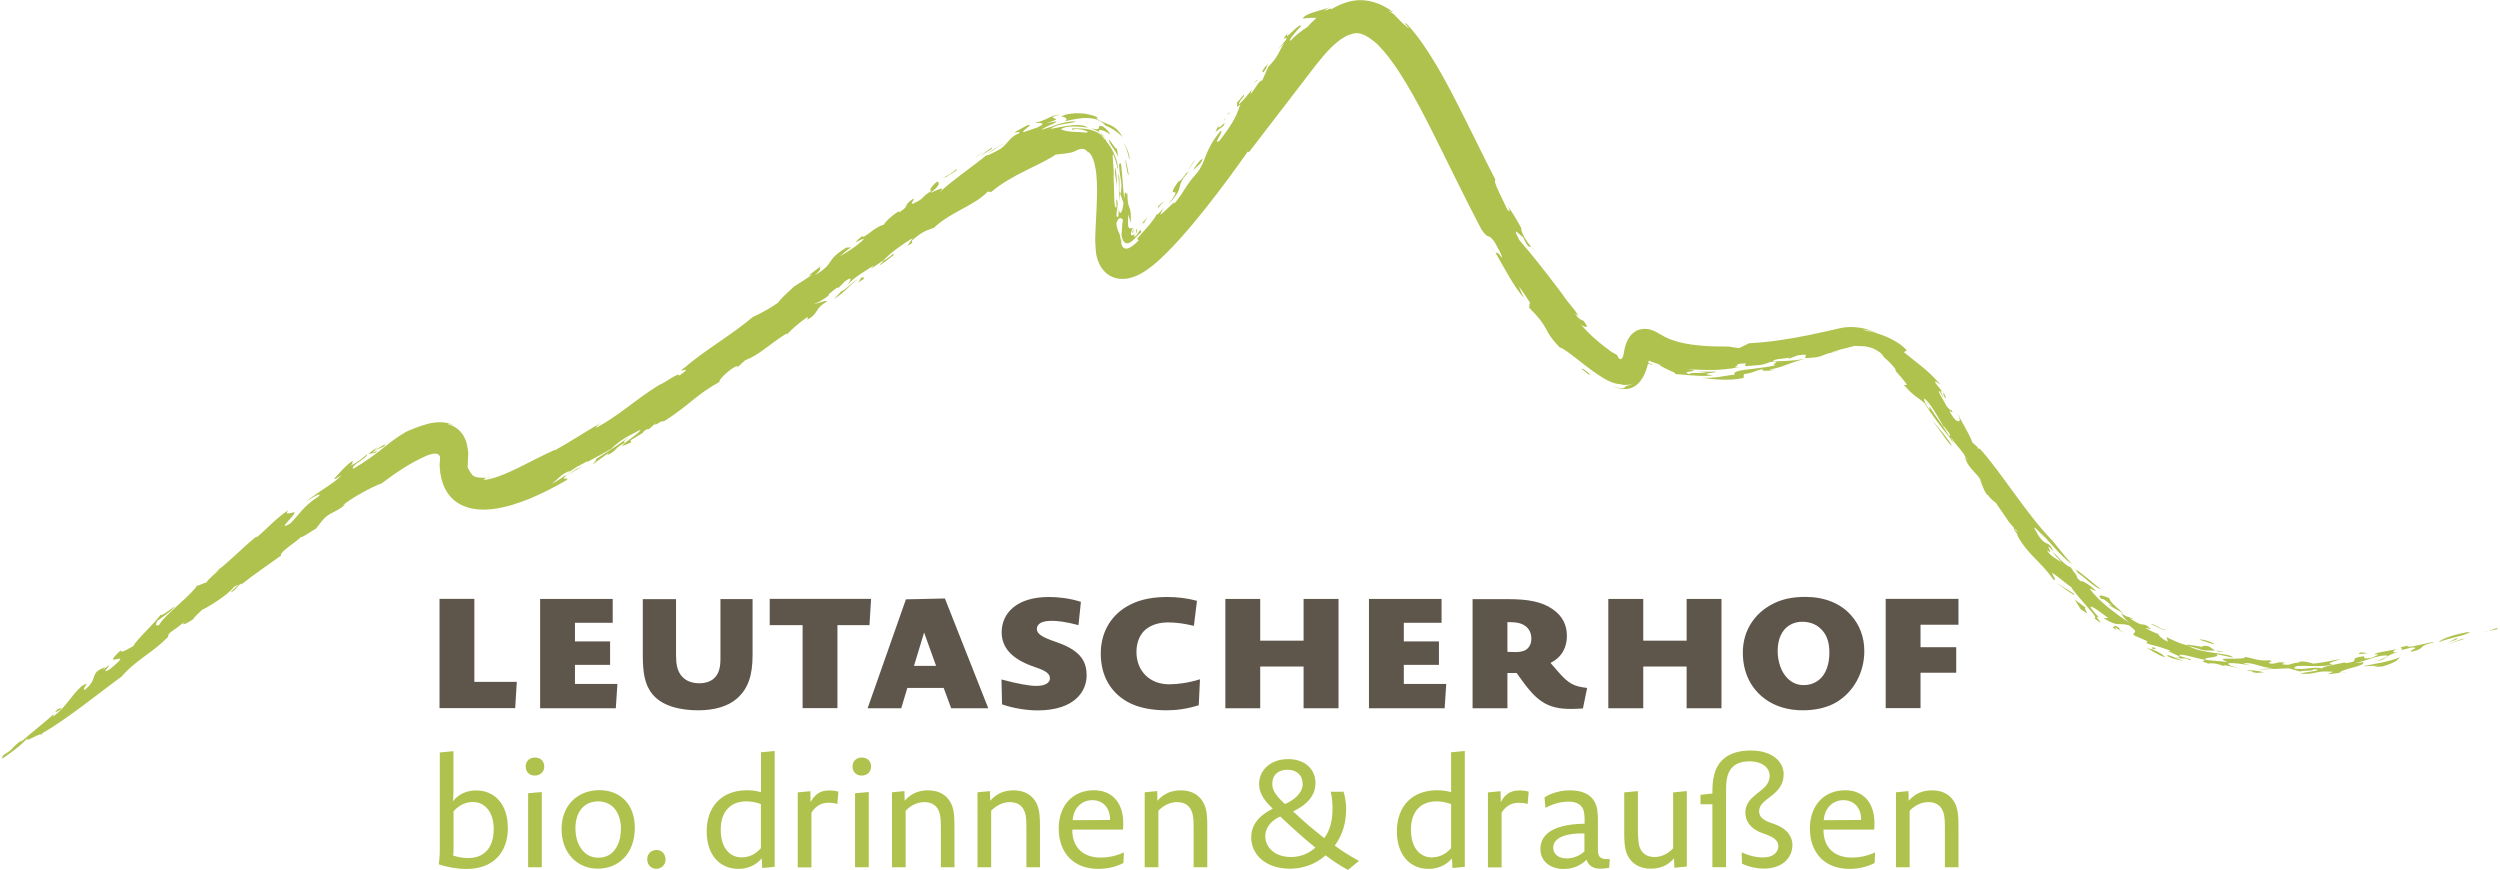 <?xml version="1.0" encoding="UTF-8"?>
<svg xmlns="http://www.w3.org/2000/svg" width="500" height="174" viewBox="0 0 175 61" fill="none">
  <g id="Ebene_1" clip-path="url(#clip0_2603_175)">
    <g id="Group">
      <path id="Vector" d="M137.174 60.81V57.925C137.174 57.368 137.155 56.831 136.977 56.418C136.701 55.775 136.123 55.415 135.322 55.415C134.711 55.415 134.16 55.605 133.687 56.142L133.667 55.467L132.793 55.552V60.81H133.752V56.844C134.166 56.411 134.652 56.241 135.053 56.241C135.815 56.241 136.15 56.713 136.202 57.407C136.215 57.584 136.222 57.84 136.222 58.05V60.81H137.181H137.174ZM130.344 57.493L127.729 57.506C127.795 56.588 128.426 56.103 129.102 56.103C129.851 56.103 130.357 56.627 130.35 57.493M131.329 59.767C130.685 60.056 130.147 60.128 129.693 60.128C128.491 60.128 127.697 59.433 127.71 58.168H131.263C131.44 56.391 130.567 55.408 129.24 55.408C127.749 55.408 126.757 56.47 126.757 58.096C126.757 59.722 127.736 60.941 129.575 60.921C130.199 60.908 130.77 60.784 131.296 60.508L131.329 59.774V59.767ZM125.536 59.282C125.536 58.758 125.273 58.148 124.288 57.788L124.045 57.703C123.381 57.473 123.197 57.217 123.197 56.87C123.197 55.946 124.918 55.808 124.918 54.287C124.918 53.441 124.17 52.622 122.606 52.622C121.043 52.622 120.281 53.35 120.045 54.34C119.953 54.674 119.92 55.034 119.92 55.572V55.638L119.086 55.729V56.391H119.92V60.803H120.879V55.401C120.879 55.074 120.892 54.916 120.912 54.759C121.01 53.946 121.464 53.382 122.508 53.382C123.552 53.382 123.94 53.94 123.94 54.392C123.94 55.539 122.232 55.644 122.232 56.981C122.232 57.558 122.567 58.109 123.447 58.424L123.69 58.509C124.419 58.771 124.544 59.066 124.544 59.341C124.544 59.702 124.229 60.121 123.486 60.121C123.073 60.121 122.613 60.049 121.976 59.761L121.996 60.554C122.488 60.797 123.073 60.902 123.526 60.902C124.991 60.902 125.529 59.984 125.529 59.282M118.127 60.764V55.467L117.168 55.559V59.479C116.754 59.925 116.281 60.089 115.868 60.089C115.119 60.089 114.771 59.617 114.731 58.922C114.712 58.732 114.698 58.489 114.698 58.279V55.467L113.739 55.559V58.391C113.739 58.961 113.759 59.486 113.943 59.905C114.225 60.548 114.81 60.908 115.598 60.908C116.222 60.908 116.761 60.718 117.234 60.181L117.253 60.843L118.127 60.757V60.764ZM110.948 59.702C110.567 60.03 110.16 60.187 109.7 60.187C109.089 60.187 108.761 59.853 108.761 59.427C108.761 58.941 109.234 58.404 110.948 58.437V59.702ZM112.715 60.239C111.861 60.272 111.894 59.944 111.894 59.315V57.584C111.894 56.995 111.861 56.555 111.644 56.182C111.368 55.723 110.849 55.415 109.923 55.415C109.385 55.415 108.669 55.559 108.15 55.913L108.216 56.641C108.84 56.313 109.378 56.208 109.831 56.208C110.383 56.208 110.698 56.398 110.856 56.732C110.948 56.942 110.961 57.257 110.961 57.578V57.755C108.426 57.788 107.861 58.725 107.861 59.525C107.861 60.377 108.544 60.928 109.477 60.928C110.081 60.928 110.626 60.738 111.099 60.285C111.237 60.718 111.592 60.908 112.058 60.908C112.268 60.908 112.459 60.889 112.682 60.843L112.728 60.239H112.715ZM107.047 55.513C106.85 55.441 106.58 55.421 106.423 55.421C105.956 55.421 105.464 55.526 105.083 56.241L105.07 55.474L104.183 55.559V60.816H105.142V56.981C105.477 56.444 105.923 56.286 106.337 56.286C106.534 56.286 106.738 56.306 106.968 56.372L107.04 55.52L107.047 55.513ZM101.602 59.472C101.148 59.971 100.682 60.115 100.229 60.115C99.5 60.115 98.784 59.538 98.784 58.168C98.784 56.883 99.48 56.188 100.59 56.188C100.873 56.188 101.247 56.241 101.602 56.378V59.472ZM102.561 60.777V52.655L101.602 52.746V55.546C101.306 55.454 100.958 55.408 100.623 55.408C98.85 55.408 97.799 56.549 97.799 58.286C97.799 60.023 98.79 60.921 100.012 60.921C100.603 60.921 101.194 60.725 101.661 60.187L101.694 60.862L102.567 60.777H102.561ZM92.085 59.427C91.612 59.859 91.02 60.089 90.377 60.089C89.181 60.089 88.571 59.361 88.571 58.627C88.571 58.155 88.833 57.617 89.615 57.244C90.541 58.115 91.316 58.81 92.085 59.427ZM91.198 54.956C91.198 55.29 91.02 55.893 89.95 56.378C89.201 55.683 89.063 55.343 89.063 54.943C89.063 54.34 89.477 53.972 90.127 53.972C90.777 53.972 91.191 54.359 91.191 54.949M95.145 60.364C94.482 60.004 93.95 59.669 93.444 59.289C94.068 58.424 94.239 57.565 94.239 56.68C94.239 56.313 94.167 55.847 94.061 55.513H93.162C93.247 55.847 93.286 56.313 93.286 56.713C93.286 57.48 93.135 58.188 92.708 58.764C91.96 58.194 91.244 57.571 90.521 56.89C91.881 56.247 92.091 55.434 92.091 54.897C92.091 53.972 91.395 53.225 90.173 53.225C88.951 53.225 88.137 53.986 88.137 54.975C88.137 55.493 88.38 56.031 89.096 56.7C87.966 57.27 87.585 57.971 87.585 58.719C87.585 59.813 88.472 60.908 90.318 60.908C91.224 60.908 92.13 60.58 92.8 59.971C93.286 60.338 93.779 60.679 94.37 60.993L95.139 60.364H95.145ZM84.505 60.81V57.925C84.505 57.368 84.485 56.831 84.301 56.418C84.025 55.775 83.448 55.415 82.646 55.415C82.035 55.415 81.484 55.605 81.011 56.142L80.991 55.467L80.117 55.552V60.81H81.076V56.844C81.49 56.411 81.976 56.241 82.377 56.241C83.139 56.241 83.474 56.713 83.526 57.407C83.539 57.584 83.546 57.84 83.546 58.05V60.81H84.505ZM77.681 57.493L75.067 57.506C75.132 56.588 75.763 56.103 76.439 56.103C77.188 56.103 77.694 56.627 77.687 57.493M78.659 59.767C78.016 60.056 77.477 60.128 77.024 60.128C75.822 60.128 75.027 59.433 75.04 58.168H78.594C78.771 56.391 77.897 55.408 76.564 55.408C75.073 55.408 74.088 56.47 74.088 58.096C74.088 59.722 75.067 60.941 76.906 60.921C77.53 60.908 78.101 60.784 78.626 60.508L78.659 59.774V59.767ZM72.774 60.81V57.925C72.774 57.368 72.755 56.831 72.577 56.418C72.301 55.775 71.723 55.415 70.922 55.415C70.311 55.415 69.76 55.605 69.287 56.142L69.267 55.467L68.393 55.552V60.81H69.352V56.844C69.766 56.411 70.252 56.241 70.653 56.241C71.415 56.241 71.75 56.713 71.802 57.407C71.815 57.584 71.822 57.84 71.822 58.05V60.81H72.781H72.774ZM66.778 60.81V57.925C66.778 57.368 66.758 56.831 66.581 56.418C66.305 55.775 65.727 55.415 64.925 55.415C64.315 55.415 63.763 55.605 63.29 56.142L63.27 55.467L62.397 55.552V60.81H63.356V56.844C63.77 56.411 64.249 56.241 64.656 56.241C65.418 56.241 65.753 56.713 65.806 57.407C65.819 57.584 65.825 57.84 65.825 58.05V60.81H66.784H66.778ZM60.932 53.743C60.932 53.363 60.669 53.114 60.288 53.114C59.907 53.114 59.632 53.356 59.632 53.736C59.632 54.117 59.875 54.379 60.275 54.379C60.643 54.379 60.932 54.13 60.932 53.749M60.768 60.81V55.533L59.809 55.618V60.81H60.768ZM58.653 55.513C58.449 55.441 58.187 55.421 58.029 55.421C57.563 55.421 57.07 55.526 56.689 56.241L56.676 55.474L55.789 55.559V60.816H56.748V56.981C57.083 56.444 57.53 56.286 57.937 56.286C58.141 56.286 58.338 56.306 58.568 56.372L58.64 55.52L58.653 55.513ZM53.208 59.472C52.755 59.971 52.288 60.115 51.835 60.115C51.106 60.115 50.39 59.538 50.39 58.168C50.39 56.883 51.087 56.188 52.197 56.188C52.479 56.188 52.853 56.241 53.208 56.378V59.472ZM54.173 60.777V52.655L53.215 52.746V55.546C52.919 55.454 52.571 55.408 52.236 55.408C50.462 55.408 49.405 56.549 49.405 58.286C49.405 60.023 50.397 60.921 51.618 60.921C52.21 60.921 52.801 60.725 53.267 60.187L53.3 60.862L54.173 60.777ZM46.522 60.272C46.522 59.892 46.266 59.597 45.891 59.597C45.49 59.597 45.234 59.892 45.234 60.239C45.234 60.626 45.497 60.915 45.865 60.915C46.233 60.915 46.522 60.639 46.522 60.272ZM43.389 58.122C43.389 59.341 42.758 60.135 41.858 60.135H41.773C40.821 60.135 40.203 59.23 40.203 58.083C40.203 56.85 40.867 56.188 41.799 56.188C42.811 56.188 43.395 57.001 43.395 58.129M44.367 58.037C44.367 56.391 43.343 55.401 41.878 55.401C40.413 55.401 39.231 56.411 39.231 58.129C39.231 59.846 40.361 60.908 41.773 60.908C43.185 60.908 44.367 59.899 44.367 58.03M38.016 53.743C38.016 53.363 37.753 53.114 37.372 53.114C36.991 53.114 36.715 53.356 36.715 53.736C36.715 54.117 36.959 54.379 37.359 54.379C37.727 54.379 38.016 54.13 38.016 53.749M37.845 60.81V55.533L36.886 55.618V60.81H37.845ZM34.469 58.168C34.469 59.466 33.773 60.161 32.689 60.161C32.361 60.161 31.98 60.108 31.625 59.984C31.658 59.813 31.658 59.623 31.658 59.328V56.877C32.111 56.385 32.578 56.234 33.031 56.234C33.76 56.234 34.476 56.824 34.476 58.168M35.461 58.03C35.461 56.313 34.469 55.421 33.248 55.421C32.643 55.421 32.046 55.631 31.612 56.182C31.625 56.109 31.652 55.867 31.652 55.447V52.668L30.693 52.76V59.571C30.693 60.194 30.627 60.508 30.62 60.6C31.231 60.81 31.947 60.928 32.565 60.928C34.423 60.928 35.468 59.794 35.468 58.03" fill="#AFC24D"></path>
      <path id="Vector_2" d="M137.174 43.805V41.989H132.071V49.652H134.514V47.168H137.017V45.378H134.514V43.805H137.174ZM128.123 45.752C128.123 46.578 127.88 47.273 127.414 47.653C127.086 47.922 126.705 48.033 126.35 48.033H126.278C125.936 48.033 125.536 47.908 125.181 47.554C124.767 47.141 124.498 46.433 124.498 45.64C124.498 44.801 124.793 44.165 125.325 43.837C125.628 43.654 125.936 43.595 126.206 43.595C126.843 43.595 127.316 43.824 127.67 44.25C128.012 44.65 128.123 45.214 128.123 45.752ZM130.573 45.653C130.573 44.631 130.219 43.778 129.634 43.129C128.892 42.29 127.756 41.851 126.436 41.851C125.523 41.851 124.787 42.008 124.117 42.362C122.922 42.985 122.055 44.165 122.055 45.758C122.055 47.194 122.652 48.315 123.631 49.023C124.314 49.521 125.22 49.803 126.245 49.803C127.112 49.803 127.953 49.633 128.623 49.233C129.805 48.525 130.573 47.174 130.573 45.653ZM120.557 49.659V41.995H118.114V44.919H115.073V41.995H112.623V49.659H115.073V46.735H118.114V49.659H120.557ZM107.23 44.742C107.23 45.194 107.033 45.496 106.731 45.62C106.56 45.693 106.331 45.719 106.12 45.719C105.95 45.719 105.72 45.706 105.549 45.706V43.621H105.575C106.002 43.621 106.37 43.634 106.712 43.831C107.079 44.041 107.224 44.414 107.224 44.742M111.145 48.236C110.232 48.125 109.864 47.967 109.122 47.115L108.57 46.479C109.398 46.066 109.72 45.358 109.72 44.591C109.72 43.824 109.418 43.188 108.708 42.703C107.966 42.192 107.014 42.008 105.582 42.008H103.106V49.659H105.549V47.187H106.193L106.659 47.83C107.881 49.501 108.735 49.829 110.843 49.672L111.138 48.236H111.145ZM101.26 47.954H98.285V46.617H100.748V44.971H98.285V43.667H100.932V41.995H95.841V49.659H101.148L101.26 47.954ZM93.707 49.659V41.995H91.257V44.919H88.216V41.995H85.772V49.659H88.216V46.735H91.257V49.659H93.707ZM83.993 47.627C83.224 47.869 82.442 47.98 81.832 47.98C80.452 47.98 79.539 47.03 79.539 45.712C79.539 45.017 79.796 44.447 80.196 44.126C80.623 43.785 81.162 43.641 81.759 43.641C82.272 43.641 82.896 43.713 83.566 43.883L83.782 42.126C83.112 41.943 82.39 41.858 81.72 41.858C80.807 41.858 79.888 41.982 79.073 42.408C77.851 43.031 77.037 44.224 77.037 45.817C77.037 47.41 77.746 48.531 78.856 49.18C79.651 49.646 80.676 49.803 81.648 49.803C82.305 49.803 83.04 49.718 83.907 49.449L83.993 47.633V47.627ZM76.045 47.358C76.045 46.519 75.763 45.686 74.081 45.076L73.569 44.893C72.676 44.565 72.558 44.322 72.558 44.1C72.558 43.798 72.8 43.529 73.595 43.529C73.976 43.529 74.574 43.588 75.474 43.831L75.644 42.199C74.863 41.943 74.022 41.858 73.398 41.858C71.106 41.858 70.088 43.025 70.088 44.329C70.088 45.168 70.515 46.073 72.19 46.689L72.702 46.873C73.398 47.128 73.471 47.371 73.471 47.568C73.471 47.764 73.313 48.092 72.505 48.092C72.052 48.092 71.211 47.948 70.075 47.64L70.114 49.383C70.922 49.678 71.933 49.81 72.59 49.81C75.277 49.81 76.045 48.407 76.045 47.364M65.49 46.689H63.94L64.65 44.349L65.49 46.689ZM69.149 49.659L66.108 41.962L63.375 42.022L60.689 49.659H63.047L63.474 48.236H66.022L66.548 49.659H69.149ZM60.939 41.989H53.825V43.831H56.131V49.652H58.574V43.831H60.82L60.932 41.989H60.939ZM52.617 42.002H50.37V46.191C50.37 46.814 50.259 47.273 49.885 47.594C49.628 47.823 49.188 47.908 48.932 47.908C48.394 47.908 47.993 47.764 47.697 47.456C47.316 47.056 47.257 46.505 47.257 45.909V42.008H44.926V45.942C44.926 47.135 45.05 48.013 45.609 48.682C46.318 49.547 47.645 49.803 48.807 49.803C49.904 49.803 50.883 49.547 51.526 48.977C52.321 48.282 52.623 47.345 52.623 45.922V42.002H52.617ZM43.146 47.954H40.17V46.617H42.633V44.971H40.17V43.667H42.817V41.995H37.727V49.659H43.034L43.146 47.954ZM36.092 47.81H33.116V41.989H30.673V49.652H35.98L36.092 47.803V47.81Z" fill="#5F564B"></path>
      <path id="Vector_3" d="M174.895 44.132C175.19 43.89 174.77 44.106 174.356 44.237L174.895 44.132Z" fill="#AFC24D"></path>
      <path id="Vector_4" d="M174.363 44.231L173.982 44.303C174.087 44.303 174.218 44.27 174.363 44.231Z" fill="#AFC24D"></path>
      <path id="Vector_5" d="M170.862 45.024C171.631 44.696 172.622 44.617 173.076 44.296C172.241 44.395 171.007 44.762 170.862 45.024Z" fill="#AFC24D"></path>
    </g>
    <path id="Vector_6" d="M171.506 45.05L172.09 44.834L172.163 44.709L171.506 45.05Z" fill="#AFC24D"></path>
    <path id="Vector_7" d="M171.44 45.181L172.616 44.801L172.504 44.788L171.44 45.181Z" fill="#AFC24D"></path>
    <g id="Group_2">
      <path id="Vector_8" d="M168.136 45.614L168.931 45.398C169.719 45.358 168.485 45.706 169.003 45.686C170.008 45.437 169.273 45.306 170.534 45.037C170.402 44.932 168.537 45.542 168.682 45.28C167.618 45.457 168.662 45.417 168.13 45.62" fill="#AFC24D"></path>
      <path id="Vector_9" d="M128.504 24.721C128.458 24.721 128.426 24.721 128.386 24.734C128.439 24.747 128.491 24.747 128.504 24.721Z" fill="#AFC24D"></path>
      <path id="Vector_10" d="M115.185 24.321C115.185 24.321 115.204 24.361 115.217 24.374C115.237 24.4 115.231 24.374 115.27 24.433C115.303 24.472 115.342 24.505 115.382 24.531C115.428 24.564 115.447 24.557 115.526 24.623L115.631 24.688C115.631 24.688 115.638 24.688 115.644 24.695C115.644 24.695 115.644 24.695 115.638 24.695L115.612 24.747C115.612 24.747 115.677 24.688 115.69 24.715C115.717 24.728 115.631 24.688 115.539 24.623C115.52 24.61 115.493 24.59 115.467 24.57C115.447 24.564 115.434 24.551 115.414 24.544C115.382 24.525 115.342 24.498 115.309 24.466C115.231 24.38 115.217 24.374 115.204 24.354C115.191 24.334 115.185 24.315 115.185 24.315" fill="#AFC24D"></path>
      <path id="Vector_11" d="M134.836 28.006C134.935 28.176 135.027 28.327 135.112 28.465C135.079 28.366 135 28.229 134.836 28.006Z" fill="#AFC24D"></path>
      <path id="Vector_12" d="M78.364 13.557C78.377 13.59 78.397 13.616 78.43 13.629C78.43 13.629 78.43 13.61 78.43 13.603L78.37 13.452V13.557H78.364Z" fill="#AFC24D"></path>
      <path id="Vector_13" d="M104.682 17.694C104.571 17.503 104.459 17.32 104.354 17.156C104.531 17.477 104.623 17.622 104.682 17.694Z" fill="#AFC24D"></path>
      <path id="Vector_14" d="M137.647 31.998C137.608 31.932 137.568 31.88 137.536 31.828C137.562 31.887 137.608 31.965 137.66 32.05V32.011C137.66 32.011 137.66 32.011 137.654 32.005" fill="#AFC24D"></path>
      <path id="Vector_15" d="M119.158 26.511C118.955 26.478 118.764 26.452 118.606 26.432C118.79 26.465 118.974 26.491 119.158 26.511Z" fill="#AFC24D"></path>
      <path id="Vector_16" d="M155.788 45.712C155.565 45.647 155.375 45.62 155.204 45.614C155.342 45.673 155.526 45.719 155.788 45.712Z" fill="#AFC24D"></path>
      <path id="Vector_17" d="M151.197 44.46L151.223 44.472C151.21 44.441 151.191 44.441 151.197 44.46Z" fill="#AFC24D"></path>
      <path id="Vector_18" d="M148.57 43.005C148.57 43.005 148.603 43.025 148.616 43.031C148.596 42.998 148.583 42.985 148.57 43.005Z" fill="#AFC24D"></path>
      <path id="Vector_19" d="M155.197 45.614C154.823 45.45 154.77 45.162 154.205 45.332L154.297 45.398C154.015 45.26 153.542 45.26 153.194 45.188C153.22 45.221 153.26 45.26 153.299 45.286C153.476 45.332 153.706 45.398 154.054 45.502C154.461 45.673 154.77 45.594 155.197 45.614Z" fill="#AFC24D"></path>
      <path id="Vector_20" d="M128.544 24.656C128.603 24.695 128.918 24.59 128.544 24.656V24.656Z" fill="#AFC24D"></path>
      <path id="Vector_21" d="M131.94 25.075C131.841 24.997 131.743 24.918 131.637 24.839C131.729 24.918 131.821 25.003 131.94 25.075Z" fill="#AFC24D"></path>
      <path id="Vector_22" d="M141.326 37.557C141.326 37.557 141.299 37.511 141.286 37.492C141.247 37.492 141.286 37.538 141.326 37.557Z" fill="#AFC24D"></path>
      <path id="Vector_23" d="M131.348 24.662L131.644 24.839C131.559 24.78 131.467 24.715 131.348 24.662Z" fill="#AFC24D"></path>
      <path id="Vector_24" d="M138.659 33.591C138.659 33.591 138.639 33.552 138.626 33.532C138.626 33.545 138.639 33.565 138.659 33.591Z" fill="#AFC24D"></path>
      <path id="Vector_25" d="M26.023 31.67C26.292 31.474 26.496 31.441 26.778 31.303C27.284 30.772 25.537 32.037 26.318 31.369C26.049 31.526 25.858 31.683 25.681 31.828L26.154 31.755C26.634 31.375 25.773 31.913 26.023 31.677" fill="#AFC24D"></path>
      <path id="Vector_26" d="M77.543 9.309C77.543 9.309 77.668 9.447 77.661 9.453C77.648 9.375 77.674 9.355 77.628 9.283C77.576 9.224 77.497 9.08 77.182 8.863C76.866 8.758 76.912 8.883 76.899 8.968C76.886 9.06 76.82 9.086 76.354 9.007C76.439 9.034 76.544 9.066 76.656 9.112C76.768 9.165 76.873 9.243 76.984 9.309C76.853 9.165 76.873 9.106 76.991 9.112C77.116 9.112 77.326 9.191 77.536 9.316" fill="#AFC24D"></path>
      <path id="Vector_27" d="M76.991 9.302C76.991 9.302 77.004 9.316 77.011 9.322C77.037 9.355 77.063 9.394 77.09 9.44C77.188 9.525 77.287 9.611 77.346 9.696C77.306 9.604 77.175 9.447 76.991 9.302Z" fill="#AFC24D"></path>
      <path id="Vector_28" d="M33.996 33.493C34.088 33.493 34.187 33.473 34.272 33.466C34.128 33.453 34.049 33.466 33.996 33.493Z" fill="#AFC24D"></path>
      <path id="Vector_29" d="M107.25 17.34C107.342 17.458 107.441 17.576 107.513 17.667C107.388 17.477 107.309 17.392 107.25 17.34Z" fill="#AFC24D"></path>
      <path id="Vector_30" d="M78.495 16.651C78.482 16.736 78.475 16.828 78.482 16.92C78.489 16.966 78.502 17.005 78.522 17.064C78.508 17.064 78.482 16.651 78.495 16.651Z" fill="#AFC24D"></path>
      <path id="Vector_31" d="M62.495 17.903C62.587 17.576 62.337 18.035 61.832 18.251L61.497 18.631C61.884 18.389 62.206 18.12 62.495 17.903Z" fill="#AFC24D"></path>
      <path id="Vector_32" d="M25.648 31.827C25.648 31.827 25.648 31.84 25.648 31.846C25.661 31.84 25.668 31.834 25.68 31.821H25.648V31.827Z" fill="#AFC24D"></path>
      <path id="Vector_33" d="M50.627 26.616C50.554 26.655 50.482 26.695 50.416 26.734C50.462 26.714 50.528 26.681 50.627 26.616Z" fill="#AFC24D"></path>
      <path id="Vector_34" d="M78.259 12.193C78.259 12.193 78.311 12.679 78.311 13.164C78.325 13.642 78.311 14.121 78.311 14.121L78.37 13.564C78.272 13.301 78.436 12.462 78.265 12.2" fill="#AFC24D"></path>
      <path id="Vector_35" d="M76.63 9.735C76.722 9.67 76.971 9.735 76.892 9.591C76.912 9.611 76.939 9.637 76.958 9.656C76.919 9.578 76.866 9.519 76.932 9.538C76.82 9.46 76.702 9.375 76.584 9.316C76.459 9.27 76.347 9.224 76.249 9.204C76.163 9.329 75.993 9.388 75.986 9.434C75.973 9.493 76.144 9.473 76.623 9.735M92.328 1.409C92.551 1.154 93.096 0.715 92.531 0.996C92.354 1.246 91.802 1.488 91.736 1.757C91.71 1.777 91.704 1.777 91.684 1.79C91.966 1.593 92.249 1.468 92.328 1.409ZM139.434 32.654C139.375 32.404 139.04 31.959 138.797 31.644C138.895 31.801 139.059 32.103 139.434 32.654ZM145.733 40.907C145.713 40.822 145.641 40.71 145.536 40.592C145.562 40.704 145.595 40.802 145.733 40.907ZM149.976 43.798C149.936 43.798 149.89 43.798 149.844 43.785L149.982 43.798H149.976ZM136.137 29.874C136.813 30.7 136.531 30.484 136.531 30.582C135.992 29.684 135.598 29.251 135.119 28.465C135.171 28.609 135.138 28.668 135.138 28.727C134.935 28.425 134.751 28.11 134.764 27.94C135.237 28.156 136.301 30.326 136.143 29.874M141.174 37.19L141.109 37.052C141.345 37.301 141.496 37.426 141.174 37.19ZM69.149 13.439L69.359 13.459C70.771 12.246 72.774 11.597 73.878 10.836C74.909 10.738 75.099 10.686 75.356 10.535C75.461 10.495 75.592 10.417 75.737 10.437C75.888 10.437 76.065 10.522 76.144 10.718L76.163 10.646C76.288 10.745 76.413 10.915 76.512 11.19C76.61 11.466 76.676 11.807 76.722 12.174C76.801 12.921 76.781 13.754 76.742 14.613L76.669 16.074C76.663 16.474 76.623 16.9 76.669 17.267C76.682 17.661 76.728 18.021 76.853 18.31C76.965 18.605 77.116 18.854 77.326 19.064C77.53 19.28 77.858 19.457 78.16 19.516C78.751 19.634 79.349 19.49 80.006 19.096C80.328 18.9 80.643 18.657 80.952 18.389C81.109 18.251 81.254 18.12 81.392 17.982L81.7 17.68C82.029 17.353 82.344 17.018 82.646 16.677C83.244 16.009 83.809 15.334 84.347 14.652C85.424 13.295 86.423 11.944 87.356 10.614L87.421 10.679C89.004 8.614 90.574 6.569 92.144 4.53C92.525 4.058 92.879 3.625 93.273 3.252C93.464 3.055 93.667 2.93 93.858 2.76L94.147 2.589C94.193 2.563 94.239 2.524 94.285 2.504L94.416 2.458C94.777 2.314 95.027 2.281 95.336 2.386C95.644 2.485 96.025 2.734 96.4 3.075C97.142 3.802 97.832 4.799 98.456 5.848C99.086 6.896 99.671 8.011 100.242 9.145C101.385 11.413 102.495 13.747 103.717 16.068C104.262 16.887 104.157 16.278 104.649 16.966C104.82 17.287 105.247 18.002 105.148 18.061C104.741 17.471 104.853 17.871 104.695 17.68C105.286 18.703 105.989 20.093 106.718 20.899C106.718 20.899 106.62 20.696 106.521 20.486C106.423 20.283 106.337 20.073 106.337 20.073C106.607 20.395 106.955 20.945 107.158 21.266C107.007 21.181 107.191 21.719 106.974 21.47C107.795 22.296 108.032 22.65 108.222 22.997C108.413 23.345 108.557 23.679 109.221 24.361C109.464 24.407 110.009 24.846 110.692 25.377C110.863 25.508 111.033 25.652 111.23 25.79L111.513 26L111.907 26.275C112.446 26.642 112.991 26.917 113.45 26.937C113.45 26.937 113.516 26.95 113.608 26.97C113.7 27.003 113.838 26.989 113.963 26.989C114.028 26.976 114.094 26.963 114.153 26.957C114.212 26.93 114.265 26.911 114.311 26.891C114.403 26.852 114.449 26.812 114.449 26.812C114.166 27.016 113.969 27.042 113.891 27.068C113.805 27.094 113.805 27.121 113.792 27.153C113.779 27.18 113.759 27.219 113.621 27.219C113.556 27.219 113.457 27.232 113.326 27.193C113.26 27.173 113.181 27.16 113.096 27.134C113.01 27.108 112.912 27.055 112.8 27.003C112.892 27.049 112.984 27.101 113.076 27.14L113.352 27.226C113.444 27.258 113.542 27.258 113.634 27.271C113.726 27.291 113.825 27.278 113.917 27.271C114.304 27.245 114.652 27.009 114.863 26.727C115.092 26.445 115.244 26.091 115.355 25.698C115.414 25.508 115.46 25.292 115.506 25.101C115.526 25.023 115.552 24.905 115.572 24.852C115.585 24.813 115.605 24.761 115.618 24.734C115.565 24.774 115.513 24.8 115.48 24.754C115.467 24.734 115.454 24.695 115.454 24.662C115.454 24.643 115.454 24.623 115.454 24.597C115.454 24.584 115.454 24.57 115.454 24.557C115.493 24.557 115.362 24.511 115.322 24.466C115.296 24.439 115.27 24.413 115.244 24.387L115.211 24.361L115.178 24.302C115.178 24.315 115.184 24.328 115.184 24.334V24.348C115.184 24.348 115.184 24.393 115.184 24.413C115.184 24.452 115.184 24.492 115.171 24.531C115.171 24.551 115.158 24.564 115.152 24.584C115.152 24.603 115.138 24.649 115.132 24.675L115.099 24.793C115.099 24.793 115.125 24.859 115.158 24.898C115.23 24.964 115.395 25.082 115.572 25.193C115.572 25.193 115.375 25.101 115.178 25.003C115.119 24.97 115.099 24.97 115.086 24.97C115.073 24.97 115.053 24.97 115.04 24.957C115.007 24.938 115.033 24.99 115.04 24.938C115.014 24.997 115.027 24.957 115.014 24.97C115.014 24.97 115.014 24.97 115.014 24.983C115.014 24.997 115.027 25.003 115.033 25.016C115.033 25.023 115.047 25.029 115.053 25.036L115.112 25.075C115.23 25.154 115.355 25.219 115.473 25.279C115.716 25.41 115.973 25.456 116.216 25.567C116.268 25.672 116.597 25.816 116.886 25.96C117.175 26.078 117.418 26.183 117.293 26.223C117.582 26.255 117.818 26.262 118.035 26.282C118.245 26.308 118.436 26.321 118.626 26.327C119.007 26.36 119.388 26.373 119.966 26.327C118.784 26.157 120.275 26.17 120.137 26.046C120.137 26.046 120.058 26.046 119.933 26.059C119.808 26.059 119.644 26.059 119.48 26.059C119.152 26.072 118.817 26.046 118.817 26.046C119.756 26.157 119.598 26.131 119.23 26.15C118.856 26.15 118.258 26.124 118.317 26.236C117.864 26.111 118.199 26.078 118.436 26.032C118.672 25.973 118.836 25.96 118.094 25.862C118.987 25.947 119.506 25.941 120.038 25.941C120.564 25.921 121.096 25.888 121.943 25.711C120.912 25.849 122.127 25.554 121.569 25.534C122.869 25.396 121.897 25.58 122.317 25.672C123.027 25.58 123.309 25.672 123.927 25.396C125.076 25.265 123.782 25.587 124.373 25.58C124.176 25.692 123.368 25.783 122.652 25.875C121.936 25.954 121.306 26.039 121.49 26.268C120.872 26.321 120.104 26.544 119.158 26.485C119.979 26.603 121.148 26.714 122.107 26.504L122.127 26.229C122.856 26.15 122.974 25.927 123.493 25.888C123.23 26.006 123.743 26.046 124.314 25.921C124.143 25.914 123.92 25.96 123.973 25.901C124.498 25.803 124.794 25.698 125.102 25.58C125.418 25.462 125.746 25.337 126.357 25.174C125.326 25.331 125.102 25.292 124.124 25.344C124.347 25.115 124.794 25.2 125.345 25.062C125.266 25.101 125.148 25.134 125.319 25.134C125.319 25.134 125.464 25.082 125.608 25.029C125.752 24.977 125.897 24.918 125.897 24.918C127.178 24.721 125.798 25.219 126.856 25.082C127.611 25.062 127.815 24.767 128.386 24.708C128.347 24.702 128.307 24.688 128.268 24.688C128.393 24.662 128.478 24.643 128.544 24.629C128.544 24.629 128.531 24.629 128.531 24.616C128.853 24.518 129.22 24.413 129.404 24.38C129.621 24.308 129.798 24.302 129.877 24.236C129.904 24.275 130.022 24.256 130.153 24.262C130.291 24.275 130.442 24.282 130.541 24.275C130.626 24.275 130.731 24.308 130.856 24.334C130.981 24.374 131.132 24.387 131.27 24.472C131.408 24.544 131.552 24.623 131.677 24.715C131.795 24.82 131.9 24.938 131.966 25.062L131.933 25.036C132.537 25.528 132.918 26.052 132.741 25.98C132.741 25.98 132.951 26.223 133.168 26.465C133.371 26.721 133.575 26.976 133.575 26.976L133.345 26.996C134.146 27.868 134.146 27.717 134.803 28.268C135.237 29.028 136.189 30.241 136.57 30.687C136.616 30.772 136.701 30.897 136.846 31.093L136.616 30.628C137.155 31.428 137.168 31.277 137.523 31.808C137.463 31.69 137.463 31.67 137.634 31.978C137.693 32.07 137.752 32.168 137.825 32.286C137.792 32.273 137.713 32.149 137.641 32.024L137.654 32.155C137.923 32.903 138.409 33.073 138.823 33.794C138.77 33.735 138.685 33.63 138.639 33.558C138.856 33.971 139.027 34.673 139.27 34.738C139.316 34.837 139.434 34.955 139.559 35.066L139.736 35.361C139.657 35.243 139.605 35.145 139.559 35.066C139.729 35.21 139.9 35.335 139.88 35.381L140.557 36.364C140.669 36.561 140.872 36.797 141.043 36.98L141.102 37.19C141.378 37.524 141.345 37.557 141.299 37.531C142.028 38.895 142.869 39.281 143.834 40.638C144.143 40.776 143.716 40.245 143.729 40.16C143.979 40.284 144.688 40.901 145.082 41.169C145.273 41.497 145.779 42.048 146.179 42.52C146.593 42.979 146.915 43.352 146.692 43.339C147.23 43.778 147.184 43.66 147.046 43.516C146.928 43.352 146.744 43.129 147.046 43.306L147.164 43.411C146.81 43.097 146.573 42.795 146.429 42.559C146.442 42.382 147.388 43.116 147.677 43.333L147.348 43.346C148.426 44.014 148.366 43.621 149.128 43.844C149.923 44.414 149.358 44.277 149.457 44.532L150.416 44.958L150.357 45.096C150.678 45.221 150.895 45.253 151.132 45.319C151.368 45.385 151.631 45.476 152.071 45.634C151.368 45.562 153.398 46.191 152.432 46.086C152.931 46.296 153.148 46.027 153.358 46.289C153.746 46.224 152.925 46.106 152.682 45.988C152.537 45.725 153.818 46.158 154.435 46.256C154.462 46.381 153.995 46.302 154.698 46.532C154.869 46.479 155.335 46.505 155.729 46.696C155.755 46.558 156.557 46.814 156.971 46.886C156.511 46.781 155.861 46.571 156.182 46.492C156.55 46.492 156.866 46.519 157.68 46.656C157.68 46.656 157.542 46.623 157.404 46.584C157.266 46.545 157.128 46.505 157.128 46.505C157.503 46.46 157.785 46.532 158.107 46.623C158.429 46.709 158.783 46.853 159.276 46.84C158.856 46.912 158.599 46.866 158.225 46.938C158.698 46.938 159.591 46.886 160.314 46.859L161.141 47.082C161.246 46.984 162.081 47.082 162.074 46.925C163.112 46.977 161.246 47.148 161.141 47.227C161.798 47.292 162.061 47.187 162.317 47.141C162.573 47.082 162.816 47.056 163.447 47.102L163.039 47.279C163.46 47.253 164.287 47.096 164.347 47.148C164.347 47.096 164.136 47.148 163.874 47.174C164.104 46.866 165.759 46.709 165.555 46.427C165.555 46.427 165.417 46.447 165.273 46.466C165.128 46.479 164.99 46.499 164.99 46.499C165.844 46.302 166.409 45.994 167.085 45.955C167.611 45.942 166.777 46.23 166.488 46.368C167.296 46.217 167.079 45.909 168.038 45.725C167.525 45.797 167.598 45.666 167.88 45.522C167.328 45.627 166.166 45.804 166.396 45.889L166.599 45.876C166.567 45.968 166.271 46.053 166.126 46.119C165.365 46.25 165.746 46.047 165.588 46.014C164.32 46.171 165.535 46.335 164.373 46.492L164.215 46.453C163.663 46.597 162.796 46.689 162.645 46.873C162.383 46.787 162.048 46.82 161.706 46.866C161.365 46.905 161.017 46.932 160.734 46.873C160.688 46.65 161.181 46.682 161.778 46.696C162.376 46.709 163.079 46.728 163.401 46.565C162.783 46.532 163.736 46.328 163.972 46.204C163.972 46.204 163.499 46.296 163.02 46.388C162.783 46.44 162.54 46.466 162.363 46.492C162.186 46.519 162.061 46.532 162.061 46.532C161.982 46.505 161.798 46.447 161.595 46.414C161.391 46.374 161.161 46.355 160.99 46.433L161.141 46.447C160.379 46.479 160.576 46.682 159.913 46.584C159.815 46.538 160.018 46.486 160.071 46.46C159.466 46.381 159.558 46.525 159.145 46.538C158.54 46.453 159.466 46.388 158.961 46.296C158.238 46.374 157.851 46.151 157.246 46.053C157.358 46.191 156.741 46.178 156.255 46.184C155.769 46.178 155.407 46.171 156.051 46.414L154.547 46.276C154.12 46.06 155.631 46.151 155.269 45.863C155.269 45.863 155.558 45.922 155.847 45.988C156.136 46.053 156.425 46.099 156.425 46.099C156.353 45.942 155.742 45.863 155.059 45.771C154.376 45.686 153.621 45.516 153.286 45.267C152.984 45.188 152.872 45.155 152.695 45.09C152.524 45.017 152.281 44.932 151.762 44.67C151.762 44.67 151.782 44.755 151.808 44.834C151.834 44.913 151.854 44.998 151.854 44.998C151.302 44.716 151.184 44.499 151.178 44.447C150.843 44.342 150.56 44.185 150.278 44.028C150.37 44.028 150.494 44.054 150.691 44.132C150.357 43.791 150.219 43.785 150.041 43.785C149.785 43.746 149.476 43.529 149.155 43.339L149.496 43.424C149.286 43.326 149.03 43.208 148.984 43.234C148.846 43.156 148.721 43.084 148.596 43.011C148.649 43.11 148.774 43.379 149.207 43.719C148.051 42.9 147.125 42.264 146.376 41.287C146.462 41.261 146.902 41.517 146.797 41.412C146.586 41.202 146.337 41.012 146.133 40.894C145.936 40.763 145.785 40.704 145.765 40.769C145.66 40.678 145.582 40.612 145.516 40.547C145.483 40.415 145.43 40.265 145.233 40.061C145.207 39.996 145.148 39.904 145.01 39.747C144.866 39.747 144.609 39.517 144.36 39.275C144.117 39.026 143.887 38.757 143.769 38.691C143.933 38.908 144.156 39.17 144.393 39.412C143.953 39.15 143.539 38.921 143.375 38.56C144.084 39.157 142.908 37.682 143.854 38.678C143.427 37.78 143.381 38.422 142.797 37.577L142.468 36.993C142.652 36.98 143.197 37.78 143.151 37.623L142.849 37.282C143.23 37.564 144.261 38.947 145.135 39.563C145.135 39.563 145.05 39.465 144.918 39.314C144.787 39.163 144.616 38.967 144.452 38.763C144.288 38.56 144.123 38.357 143.999 38.2C143.874 38.049 143.795 37.944 143.795 37.944C141.917 36.036 140.196 33.119 138.613 31.395L138.672 31.474C138.639 31.447 138.6 31.447 138.534 31.454L138.508 31.342L138.153 31.028C137.982 30.516 137.463 29.69 137.076 28.936C137.299 29.422 137.293 29.422 137.227 29.533C137.036 29.533 136.938 29.507 136.537 28.838C136.623 28.766 136.899 29.159 136.642 28.642C136.767 28.917 136.557 28.746 136.34 28.478C136.15 28.078 135.723 27.475 135.802 27.402C135.946 27.547 136.018 27.704 136.084 27.822C136.235 27.966 135.664 27.094 136.104 27.527L135.591 26.904C135.375 26.472 135.9 27.062 135.835 26.878C134.935 25.862 134.291 25.482 133.339 24.682C133.424 24.682 133.601 24.505 133.542 24.551C132.872 23.823 131.697 23.358 130.508 23.135C130.6 23.115 130.764 23.141 130.941 23.181C131.112 23.24 131.296 23.312 131.473 23.371C130.665 22.958 129.667 22.807 128.787 23.03C128.064 23.194 127.381 23.358 126.685 23.495C125.312 23.771 123.946 23.994 122.501 24.066C122.501 24.066 122.324 24.157 122.147 24.236C121.969 24.321 121.785 24.407 121.785 24.407C121.785 24.407 121.595 24.387 121.404 24.354C121.214 24.328 121.023 24.295 121.023 24.295C120.275 24.302 119.578 24.282 118.935 24.216C118.291 24.151 117.687 24.046 117.155 23.856C117.017 23.823 116.892 23.758 116.761 23.698C116.629 23.653 116.511 23.581 116.393 23.508L116.209 23.41C116.097 23.345 115.986 23.272 115.854 23.213C115.677 23.148 115.559 23.082 115.283 23.063C115.079 23.03 114.685 23.102 114.475 23.266C114.416 23.305 114.357 23.351 114.304 23.397C114.258 23.436 114.226 23.476 114.193 23.521C114.12 23.607 114.055 23.698 114.022 23.764C113.93 23.921 113.891 24.039 113.845 24.164C113.766 24.42 113.746 24.531 113.739 24.59C113.713 24.741 113.693 24.911 113.621 25.069C113.51 25.259 113.378 25.167 113.345 25.095C113.299 25.016 113.267 24.931 113.201 24.865C113.063 24.8 112.991 24.747 112.879 24.688C112.853 24.675 112.827 24.656 112.8 24.643C112.741 24.597 112.682 24.551 112.623 24.505C112.505 24.413 112.386 24.328 112.268 24.236C111.802 23.869 111.342 23.482 110.712 22.774C110.941 22.925 111.395 23.122 110.882 22.492C110.731 22.42 110.574 22.42 110.285 21.988L110.515 22.145C110.311 21.712 109.923 21.411 109.391 20.611C108.373 19.254 107.355 17.949 106.396 16.848C105.654 15.498 106.718 16.848 106.62 16.566C107.073 17.549 107.033 17.195 107.23 17.353C106.876 16.9 106.501 16.317 106.515 15.976C106.12 15.281 105.956 14.966 105.477 14.318C105.72 14.639 105.792 14.986 105.543 14.698C105.286 14.095 104.472 12.633 104.715 12.613C103.835 10.922 102.968 9.093 102.015 7.231C101.543 6.3 101.043 5.362 100.485 4.432C99.927 3.507 99.329 2.589 98.547 1.737C97.924 1.252 98.915 2.196 98.567 1.94C98.121 1.586 97.996 1.409 97.845 1.265C97.779 1.193 97.713 1.121 97.621 1.036C97.529 0.951 97.398 0.852 97.168 0.747C97.168 0.747 97.582 0.872 97.569 0.878C97.004 0.433 96.242 0.066 95.395 0.013C94.528 -0.026 93.772 0.308 93.188 0.656C93.319 0.406 92.157 1.134 93.103 0.472C92.827 0.656 92.387 0.708 92.045 0.833C91.684 0.944 91.323 1.069 91.198 1.298C91.198 1.298 91.428 1.272 91.664 1.259C91.907 1.246 92.144 1.252 92.144 1.252C92.15 1.285 91.966 1.436 91.815 1.58C91.671 1.731 91.533 1.868 91.579 1.855C91.099 2.144 90.594 2.57 90.35 2.852C90.127 2.904 90.718 2.19 91.093 1.816C90.922 1.567 89.832 3.042 90.134 2.314C89.464 3.193 90.324 2.281 89.989 2.839L89.405 3.514L89.891 3.022C89.497 3.658 89.49 3.973 88.781 4.681L88.36 5.644C88.137 5.612 87.881 6.221 87.526 6.615L87.625 6.274C87.211 6.838 87.02 7.034 86.699 7.342C86.797 6.923 87.112 6.864 87.08 6.628L86.574 7.205C86.666 7.27 86.442 7.709 86.83 7.31C86.574 8.004 86.475 8.424 85.392 9.833C84.754 10.358 85.779 9.04 85.424 9.198C84.249 10.62 84.459 11.295 83.776 12.134C82.863 13.164 83.053 13.216 82.186 14.298C82.37 13.878 81.457 14.953 81.195 15.058L81.444 14.56C81.201 14.908 80.899 15.17 80.912 15.012C81.004 15.045 80.741 15.406 80.38 15.838C80.118 16.133 79.802 16.494 79.585 16.736C79.585 16.736 79.684 16.855 79.691 16.855C79.526 17.018 79.31 17.254 79.021 17.386C78.876 17.458 78.692 17.451 78.6 17.34C78.502 17.228 78.475 17.084 78.462 16.946C78.397 16.586 78.383 16.455 78.318 16.33C78.291 16.271 78.259 16.212 78.226 16.12C78.193 16.035 78.16 15.904 78.127 15.675C78.285 15.189 78.443 15.235 78.6 15.419C78.554 15.556 78.541 15.779 78.528 15.956C78.521 16.107 78.515 16.265 78.489 16.442C78.515 16.658 78.567 16.835 78.672 16.953C78.725 17.012 78.797 17.058 78.896 17.058C78.994 17.058 79.093 17.005 79.172 16.946C79.336 16.828 79.448 16.697 79.553 16.586C79.658 16.468 79.737 16.396 79.868 16.291C79.868 16.232 79.855 16.192 79.855 16.16C79.855 16.133 79.829 16.133 79.796 16.153C79.769 16.16 79.723 16.225 79.691 16.278C79.631 16.396 79.454 16.632 79.356 16.599C79.369 16.566 79.382 16.546 79.395 16.533C79.375 16.54 79.362 16.553 79.349 16.546C79.513 16.402 79.664 16.173 79.553 16.015C79.533 16.061 79.54 16.179 79.52 16.284C79.5 16.383 79.428 16.507 79.323 16.448C79.264 16.507 79.204 16.52 79.172 16.474C79.139 16.428 79.145 16.35 79.165 16.278C79.204 16.127 79.29 16.022 79.303 15.989C79.237 16.009 79.126 16.029 79.04 15.989C79.021 15.976 79.001 15.963 78.988 15.937C78.981 15.924 78.975 15.911 78.968 15.897C78.968 15.871 78.955 15.825 78.955 15.786C78.948 15.701 78.942 15.602 78.942 15.491C78.942 15.366 78.948 15.209 78.962 15.045C78.962 15.045 79.007 15.196 79.053 15.347C79.099 15.511 79.145 15.609 79.145 15.616C79.152 15.471 79.152 15.294 79.145 15.17C79.145 15.039 79.132 14.94 79.126 14.855C79.099 14.691 79.067 14.599 79.034 14.514C78.962 14.344 78.902 14.193 78.902 13.452C78.876 13.97 78.699 12.954 78.699 13.937C78.594 13.459 78.567 12.397 78.469 11.551C78.403 11.341 78.39 11.518 78.318 11.492C78.331 12.403 78.613 12.901 78.416 13.623L78.633 14.232C78.534 15.039 78.351 15.111 78.278 14.619C78.278 14.842 78.305 15.045 78.259 15.203C77.924 15.327 78.41 14.245 78.127 13.963L78.141 14.527C77.924 14.763 77.996 13.21 77.937 12.488C77.989 11.662 77.792 10.915 77.911 10.804C77.911 10.804 78.029 11.072 78.101 11.354C78.147 11.492 78.173 11.636 78.2 11.741C78.226 11.846 78.239 11.918 78.239 11.918C78.278 11.308 77.884 10.443 77.418 9.899C77.405 9.847 77.372 9.788 77.326 9.709C77.339 9.748 77.346 9.774 77.326 9.781C77.241 9.656 77.129 9.565 77.063 9.453C76.801 9.25 76.413 9.086 76.032 9.047C75.842 9.014 75.658 9.007 75.48 9.007C75.303 8.994 75.145 9.007 75.007 9.007L75.086 9.139L75.152 9.053C75.71 9.007 76.426 9.283 75.993 9.296C75.402 9.237 75.06 9.263 74.804 9.211C74.554 9.184 74.403 9.119 74.246 9.08C74.475 8.804 75.448 8.85 76.124 8.948C75.947 8.798 75.585 8.745 75.132 8.778C74.679 8.804 74.147 8.922 73.51 9.04C73.727 8.863 74.081 8.752 74.443 8.699C74.791 8.621 75.139 8.627 75.29 8.503C74.712 8.509 74.377 8.621 74.049 8.712C73.727 8.83 73.398 8.942 72.886 9.099C72.932 9.027 73.201 8.896 73.457 8.778C73.72 8.673 73.957 8.568 73.904 8.509C73.904 8.509 73.175 8.64 73.188 8.647C74.042 8.385 73.963 8.345 73.812 8.306C73.674 8.273 73.444 8.221 74.18 8.031C73.451 8.09 73.287 8.437 72.361 8.627C72.643 8.627 73.392 8.562 72.597 8.935C72.597 8.935 72.367 9.014 72.137 9.093C71.907 9.171 71.677 9.25 71.677 9.25C71.251 9.309 72.512 8.621 71.888 8.785C71.888 8.785 71.651 8.896 71.434 9.027C71.218 9.152 70.994 9.283 70.994 9.283C71.053 9.329 71.507 9.152 71.277 9.368C70.712 9.545 70.554 10.03 70.022 10.43C69.562 10.686 69.188 10.882 68.991 10.909C67.953 11.754 66.574 12.679 65.694 13.524C66.292 12.941 65.53 13.347 65.07 13.544C65.825 12.98 65.714 12.803 65.576 12.724C65.109 13.072 64.939 13.472 65.215 13.36C64.374 13.839 64.761 13.865 63.986 14.226C63.494 14.481 64.085 13.891 63.881 13.937C63.027 14.527 63.802 14.311 62.856 14.921C62.889 14.862 62.968 14.796 62.87 14.816C62.351 15.13 61.878 15.596 61.832 15.753C61.142 15.904 60.374 16.841 60.315 16.546C59.172 17.464 60.577 16.54 60.4 16.789C59.986 17.241 59.027 17.812 58.725 17.982C59.014 17.766 59.237 17.51 59.546 17.34L59.185 17.366C57.628 18.329 58.502 18.395 56.985 19.3C57.661 18.683 57.142 19.005 57.425 18.631C57.234 18.828 56.085 19.601 56.847 19.228C56.302 19.608 55.914 19.85 55.527 20.093C55.093 20.499 54.614 20.919 54.41 21.221C53.655 21.752 53.017 22.047 52.617 22.243C51.126 23.502 49.543 24.374 47.967 25.678L48.098 25.6C46.784 26.491 48.821 25.396 47.474 26.347C47.52 26.032 46.574 26.793 46.069 26.996C44.348 28.052 43.297 29.12 41.661 29.992C41.648 29.946 41.714 29.828 42.016 29.631C40.794 30.333 39.855 30.969 38.758 31.578L38.791 31.526C37.871 31.939 37.037 32.385 36.203 32.798C35.382 33.191 34.502 33.597 33.707 33.663C33.826 33.637 33.858 33.532 33.95 33.493C33.747 33.512 33.537 33.493 33.366 33.473C33.195 33.447 33.11 33.401 33.057 33.368C32.959 33.335 32.775 33.027 32.637 32.765C32.637 32.706 32.65 32.647 32.657 32.594C32.657 32.568 32.657 32.542 32.657 32.522V32.49V32.47V32.424C32.67 32.208 32.676 32.031 32.683 31.88C32.696 31.644 32.657 31.506 32.63 31.355C32.591 31.218 32.591 31.047 32.519 30.903C32.459 30.752 32.387 30.569 32.21 30.346C32.039 30.123 31.73 29.874 31.284 29.743C31.218 29.717 31.284 29.703 31.389 29.73C31.487 29.756 31.625 29.795 31.711 29.828C31.146 29.553 30.555 29.559 29.931 29.697C29.629 29.776 29.307 29.874 28.998 29.998C28.886 30.044 28.768 30.09 28.65 30.136C28.551 30.175 28.453 30.221 28.348 30.267C27.487 30.765 27.054 31.159 26.555 31.546C26.069 31.932 25.543 32.319 24.63 32.87C24.361 32.66 25.681 32.083 25.596 31.854C25.261 32.129 24.985 32.385 24.453 32.647C24.676 32.352 24.473 32.542 24.611 32.313C24.4 32.398 24.065 32.719 23.79 33.014C23.514 33.309 23.29 33.578 23.284 33.565C23.297 33.63 23.442 33.565 23.783 33.322C23.481 33.761 22.082 34.522 21.3 35.184C21.57 34.994 22.456 34.437 22.226 34.784C21.07 35.525 20.887 36.043 20.197 36.711C19.1 37.347 20.781 35.944 20.46 35.912C20.243 35.971 19.73 36.135 20.098 35.748C19.159 36.384 18.62 37.033 17.852 37.682L17.839 37.616C16.735 38.495 15.717 39.635 14.713 40.265L15.251 39.93C15.093 40.101 14.522 40.527 14.299 40.874C14.266 40.769 13.491 41.268 13.727 40.959C13.445 41.608 11.363 43.123 11.021 43.811C10.68 43.982 10.824 43.687 10.864 43.556C11.573 43.018 11.849 42.88 12.125 42.487C11.553 42.952 11.08 43.228 11.12 43.097C10.68 43.726 9.373 44.899 9.215 45.293C8.736 45.555 8.302 45.837 8.335 45.588C6.66 47.115 9.537 45.286 7.573 46.912C6.568 47.528 8.302 46.014 7.028 46.991L7.238 46.781C6.062 47.181 6.818 47.548 5.8 48.374C5.511 48.302 6.391 47.653 5.583 48.105C4.703 48.925 4.532 49.541 3.566 50.255L3.645 50.059C3.074 50.57 1.905 51.501 1.333 52.012C1.274 51.999 1.366 51.934 1.465 51.829C0.328 52.681 1.097 52.307 0.105 52.937L-0.072 53.245C0.427 52.923 1.353 52.281 1.826 51.698C1.36 52.281 2.903 51.18 2.759 51.573L2.818 51.416C4.512 50.439 6.43 48.879 8.394 47.423C9.419 46.25 10.47 45.83 11.639 44.663C11.658 44.283 11.842 44.421 12.906 43.49C12.348 43.988 12.972 43.713 13.366 43.444C13.537 43.215 13.78 42.985 14.029 42.756C14.312 42.651 15.849 41.72 16.243 41.169C16.979 40.71 16.138 41.366 16.033 41.53C16.401 41.425 16.512 41.005 16.801 40.907C16.801 40.907 16.808 40.94 16.749 41.005C17.78 40.186 18.443 39.766 19.553 38.96C19.474 38.672 20.558 38.062 20.992 37.623C20.887 37.813 21.675 37.249 22.016 37.059L22.483 36.462C22.969 35.898 23.369 35.977 24.085 35.361L23.875 35.446C24.387 34.981 25.97 34.109 26.614 33.892C27.658 33.099 28.67 32.444 29.635 32.011C29.806 31.932 29.911 31.893 30.055 31.854C30.194 31.814 30.331 31.788 30.463 31.814C30.594 31.828 30.712 31.945 30.712 32.09C30.712 32.227 30.693 32.358 30.686 32.49V32.621C30.686 32.621 30.68 32.634 30.68 32.621C30.68 32.594 30.68 32.608 30.68 32.614V32.654L30.686 32.732L30.699 32.889C30.712 33.099 30.745 33.322 30.804 33.545C30.909 33.991 31.12 34.496 31.52 34.909C31.921 35.328 32.486 35.571 32.992 35.663C33.504 35.761 33.983 35.741 34.436 35.689C35.343 35.571 36.177 35.295 37.018 34.955C37.852 34.607 38.686 34.181 39.553 33.683C39.901 33.394 39.198 33.715 39.441 33.44C40.032 33.073 40.17 33.001 40.709 32.68C40.19 32.896 40.315 32.929 40.341 32.831L39.546 33.381C39.494 33.381 39.586 33.329 39.487 33.335C39.218 33.512 38.903 33.748 38.528 33.932C39.028 33.584 39.074 33.329 39.822 32.994C39.783 33.047 39.697 33.112 39.52 33.23C40.111 32.909 40.092 32.811 40.551 32.601C41.103 32.319 40.939 32.345 41.057 32.378C41.057 32.378 41.477 32.149 41.898 31.926C42.318 31.69 42.732 31.46 42.732 31.46C43.402 30.739 44.499 30.287 44.768 30.13C44.702 30.398 43.75 30.877 43.461 31.29L44.111 31.021L44.065 30.877L44.899 30.366L44.873 30.418C44.939 30.307 45.005 30.189 45.241 30.09C45.287 30.084 45.392 30.064 45.307 30.13L45.839 29.671C45.589 30.025 46.371 29.363 46.384 29.559C48.302 28.333 48.61 27.704 50.377 26.734C50.062 26.858 50.725 26.137 51.244 25.803C51.553 25.633 51.651 25.606 51.507 25.803L52.105 25.259C53.083 24.892 53.766 24.164 55.014 23.371L55.001 23.476C55.389 23.076 55.816 22.676 56.492 22.21L56.466 22.42C57.339 21.915 56.886 21.706 57.839 21.135C57.733 21.004 57.123 21.345 56.939 21.286C57.247 21.266 58.226 20.585 57.931 20.657C58.778 19.949 58.548 20.211 58.646 20.185L59.106 19.719C59.737 19.273 59.435 19.752 59.264 19.995C59.743 19.424 60.453 19.064 61.129 18.605L60.906 18.86L61.799 18.251C62.292 17.733 63.086 17.149 63.861 16.684L63.48 17.228C64.065 16.953 63.704 16.979 63.816 16.848C64.571 16.179 64.834 16.173 65.339 15.97C66.528 14.848 68.15 14.435 69.103 13.446" fill="#AFC24D"></path>
      <path id="Vector_36" d="M79.487 16.448C79.487 16.448 79.434 16.487 79.415 16.507C79.434 16.494 79.46 16.474 79.487 16.448Z" fill="#AFC24D"></path>
      <path id="Vector_37" d="M76.308 9.224C76.308 9.224 76.59 9.348 76.892 9.591C76.873 9.558 76.82 9.512 76.728 9.44C76.643 9.361 76.505 9.302 76.308 9.224Z" fill="#AFC24D"></path>
      <path id="Vector_38" d="M166.58 46.676L166.278 46.761L166.593 46.748C166.75 46.735 166.908 46.728 166.908 46.728C167.913 46.42 167.933 46.283 168.143 46.079C167.269 46.42 166.691 46.473 165.522 46.715L166.573 46.676H166.58Z" fill="#AFC24D"></path>
      <path id="Vector_39" d="M165.877 45.804C165.772 45.784 165.503 45.732 165.352 45.745L165.214 45.863L165.87 45.804H165.877Z" fill="#AFC24D"></path>
      <path id="Vector_40" d="M154.1 44.86C154.1 44.86 154.33 44.939 154.56 45.011C154.79 45.09 155.02 45.155 155.02 45.155C155.178 45.148 154.987 45.057 154.744 44.971C154.501 44.886 154.192 44.808 154.1 44.853" fill="#AFC24D"></path>
      <path id="Vector_41" d="M158.074 47.181L158.606 47.141C158.146 47.01 157.522 46.958 157.404 47.036C158.035 47.063 157.549 47.115 158.074 47.181Z" fill="#AFC24D"></path>
      <path id="Vector_42" d="M151.723 44.126C151.388 44.185 150.908 43.713 150.678 43.765C150.908 43.85 151.618 44.277 151.723 44.126Z" fill="#AFC24D"></path>
      <path id="Vector_43" d="M151.775 45.942C152.031 46.191 152.603 46.243 153.2 46.414C152.695 46.309 152.018 45.889 151.775 45.942Z" fill="#AFC24D"></path>
      <path id="Vector_44" d="M147.184 42.002C147.302 41.93 147.611 42.192 147.946 42.487C147.801 42.428 147.69 42.408 147.519 42.303C148.169 42.697 148.215 42.71 148.734 43.011C148.511 42.808 148.235 42.559 148.025 42.362C147.821 42.153 147.703 41.982 147.788 41.956C147.375 41.779 146.823 41.569 147.184 42.002Z" fill="#AFC24D"></path>
      <path id="Vector_45" d="M150.317 45.391C150.797 45.634 151.046 45.889 151.67 46.093C151.591 45.981 151.427 45.791 150.724 45.516L151.026 45.483C150.429 45.122 151.204 45.771 150.311 45.391" fill="#AFC24D"></path>
      <path id="Vector_46" d="M145.378 39.898L145.542 40.16C145.838 40.356 146.127 40.632 146.409 40.855C146.692 41.078 146.954 41.261 147.164 41.32C146.521 40.796 145.719 40.12 145.371 39.904" fill="#AFC24D"></path>
      <path id="Vector_47" d="M148.176 43.877L147.979 43.988C148.577 44.427 147.972 43.903 148.222 44.008C148.38 44.145 148.649 44.322 148.8 44.368C148.064 43.955 148.833 44.211 148.176 43.87" fill="#AFC24D"></path>
      <path id="Vector_48" d="M146.094 42.605L145.325 42.041L145.733 42.703C146.646 43.365 145.851 42.644 146.094 42.605Z" fill="#AFC24D"></path>
      <path id="Vector_49" d="M145.312 41.733L145.266 41.628L144.656 41.248C144.347 41.058 144.045 40.855 144.045 40.855C144.728 41.373 144.761 41.412 145.312 41.733Z" fill="#AFC24D"></path>
      <path id="Vector_50" d="M136.15 27.566C135.986 27.488 136.38 28.222 136.255 27.881C136.412 27.966 135.841 27.009 136.15 27.566Z" fill="#AFC24D"></path>
      <path id="Vector_51" d="M136.695 31.231C136.531 30.87 135.697 29.881 135.329 29.461C135.749 29.979 136.649 31.375 136.695 31.231Z" fill="#AFC24D"></path>
      <path id="Vector_52" d="M135.171 29.291C135.197 29.323 135.257 29.389 135.322 29.461C135.257 29.382 135.211 29.323 135.171 29.291Z" fill="#AFC24D"></path>
      <path id="Vector_53" d="M116.019 24.879C116.019 24.879 116.019 24.905 116.032 24.924C116.032 24.905 116.032 24.898 116.019 24.879Z" fill="#AFC24D"></path>
      <path id="Vector_54" d="M115.191 24.374C115.204 24.465 115.191 24.524 115.152 24.649C115.119 24.826 115.047 24.983 114.942 25.154L114.902 25.239L114.909 25.246C114.909 25.246 114.922 25.246 114.928 25.246C114.928 25.239 114.968 25.265 115.007 25.285L115.119 25.344C115.408 25.501 115.671 25.606 115.769 25.593C115.592 25.528 115.434 25.436 115.27 25.351L115.027 25.219C114.974 25.187 114.974 25.193 114.968 25.193H114.942V25.187L114.968 25.128C115.001 25.075 115.027 25.036 115.053 24.983C115.106 24.885 115.139 24.78 115.165 24.662C115.178 24.59 115.191 24.577 115.198 24.544C115.204 24.518 115.211 24.485 115.217 24.452C115.217 24.42 115.217 24.38 115.217 24.354C115.217 24.354 115.217 24.341 115.217 24.334C115.217 24.328 115.217 24.315 115.217 24.308C115.217 24.302 115.231 24.341 115.237 24.348C115.257 24.374 115.27 24.38 115.349 24.465C115.447 24.544 115.717 24.741 116.052 24.865C115.9 24.793 115.815 24.774 115.697 24.701C115.592 24.642 115.474 24.551 115.434 24.538C115.375 24.498 115.322 24.452 115.276 24.393C115.257 24.374 115.237 24.361 115.224 24.341C115.217 24.328 115.211 24.315 115.211 24.308V24.328C115.211 24.328 115.217 24.348 115.217 24.354V24.374" fill="#AFC24D"></path>
      <path id="Vector_55" d="M110.784 25.895C111.047 26.072 111.336 26.386 111.316 26.249C111.217 26.098 110.679 25.705 110.784 25.895Z" fill="#AFC24D"></path>
      <path id="Vector_56" d="M88.781 4.432C88.426 4.825 88.262 5.094 88.452 5.061C88.807 4.589 88.551 4.799 88.781 4.432Z" fill="#AFC24D"></path>
    </g>
    <path id="Vector_57" d="M87.973 5.631L87.69 5.848L88.071 5.612L87.973 5.631Z" fill="#AFC24D"></path>
    <g id="Group_3">
      <path id="Vector_58" d="M85.74 8.404C85.74 8.372 85.779 8.28 85.825 8.195C85.72 8.372 85.628 8.516 85.74 8.404Z" fill="#AFC24D"></path>
      <path id="Vector_59" d="M85.884 8.103C85.884 8.103 85.845 8.162 85.832 8.188C85.852 8.162 85.871 8.129 85.884 8.103Z" fill="#AFC24D"></path>
      <path id="Vector_60" d="M86.062 7.939L86.029 7.867C86.002 7.919 85.943 8.011 85.884 8.103C85.937 8.024 86.009 7.945 86.062 7.939Z" fill="#AFC24D"></path>
      <path id="Vector_61" d="M85.07 9.257L85.641 8.824C85.996 8.195 85.07 9.414 85.326 8.726L85.07 9.257Z" fill="#AFC24D"></path>
      <path id="Vector_62" d="M83.664 11.19C83.218 11.669 82.876 12.6 82.462 12.744C81.398 14.252 83.04 12.659 81.766 14.344C83.126 12.875 82.062 13.282 83.27 11.971C82.626 12.554 83.533 11.446 83.664 11.184" fill="#AFC24D"></path>
      <path id="Vector_63" d="M84.17 11.177C84.144 11.02 83.625 11.676 83.526 11.925C83.684 11.741 84.072 11.512 84.17 11.177Z" fill="#AFC24D"></path>
    </g>
    <path id="Vector_64" d="M81.07 14.442L81.031 14.599L81.497 14.075L81.07 14.442Z" fill="#AFC24D"></path>
    <g id="Group_4">
      <path id="Vector_65" d="M80.078 15.616L80.341 15.137C80.262 15.307 79.71 15.865 80.078 15.616Z" fill="#AFC24D"></path>
      <path id="Vector_66" d="M79.428 15.996C79.428 15.996 79.369 16.055 79.303 16.133C79.277 16.179 79.244 16.225 79.244 16.265C79.244 16.304 79.27 16.343 79.336 16.304C79.336 16.304 79.296 16.291 79.296 16.284C79.323 16.206 79.362 16.022 79.428 15.989" fill="#AFC24D"></path>
      <path id="Vector_67" d="M78.791 11.472C78.863 11.879 78.935 12.338 78.994 12.252C78.994 12.252 78.955 11.984 78.896 11.708C78.843 11.433 78.758 11.151 78.758 11.151C78.758 11.151 78.797 11.472 78.791 11.472Z" fill="#AFC24D"></path>
      <path id="Vector_68" d="M78.068 11.754C77.937 12.115 78.2 12.685 78.147 13.354C78.16 12.98 78.167 12.81 78.16 12.62C78.16 12.429 78.147 12.22 78.068 11.748" fill="#AFC24D"></path>
      <path id="Vector_69" d="M78.633 10.056C78.876 10.364 78.975 10.895 79.027 11.184C79.126 11.027 78.83 10.174 78.633 10.056Z" fill="#AFC24D"></path>
      <path id="Vector_70" d="M76.912 8.431C76.472 8.188 77.057 8.372 76.715 8.188C76.453 8.063 76.203 8.031 75.947 7.972C75.704 7.945 75.467 7.932 75.251 7.939C75.047 7.959 74.85 7.978 74.679 8.011C74.515 8.05 74.377 8.103 74.265 8.149C74.502 8.188 74.811 8.352 74.508 8.503C75.126 8.365 75.658 8.247 76.157 8.28C76.643 8.286 77.096 8.47 77.365 8.804C77.365 8.804 77.451 8.83 77.576 8.896C77.694 8.962 77.878 9.04 78.016 9.152C78.16 9.257 78.325 9.375 78.416 9.466C78.508 9.558 78.574 9.624 78.574 9.624C78.239 9.027 77.93 8.876 77.727 8.785C77.517 8.686 77.346 8.647 76.919 8.431" fill="#AFC24D"></path>
      <path id="Vector_71" d="M78.265 11.053C78.265 11.053 78.246 10.889 78.219 10.718C78.206 10.633 78.193 10.548 78.173 10.482C78.154 10.417 78.147 10.377 78.147 10.377C78.127 10.463 78.055 10.384 77.97 10.253C77.865 10.122 77.753 9.932 77.615 9.794C77.589 9.938 77.727 10.142 77.891 10.371C78.055 10.6 78.213 10.869 78.272 11.046" fill="#AFC24D"></path>
      <path id="Vector_72" d="M70.193 10.063C70.193 10.063 69.911 10.227 69.641 10.404C69.365 10.574 69.096 10.751 69.096 10.751L69.471 10.555C69.471 10.555 69.654 10.43 69.832 10.305C70.009 10.181 70.2 10.063 70.2 10.063" fill="#AFC24D"></path>
      <path id="Vector_73" d="M69.425 10.404L69.359 10.358C69.359 10.358 69.162 10.509 68.958 10.659C68.768 10.817 68.571 10.974 68.571 10.974C68.571 10.974 68.781 10.83 68.991 10.686C69.208 10.548 69.425 10.404 69.425 10.404Z" fill="#AFC24D"></path>
    </g>
    <path id="Vector_74" d="M68.223 11.033L68.361 10.961L68.978 10.515L68.223 11.033Z" fill="#AFC24D"></path>
    <g id="Group_5">
      <path id="Vector_75" d="M65.957 12.456L66.206 12.41C66.456 12.207 67.06 11.938 66.935 11.859C66.719 12.049 66.16 12.416 65.957 12.456Z" fill="#AFC24D"></path>
      <path id="Vector_76" d="M60.374 19.601C60.518 19.411 60.374 19.444 60.229 19.477L60.039 19.831C60.118 19.759 60.282 19.621 60.374 19.601Z" fill="#AFC24D"></path>
      <path id="Vector_77" d="M58.981 20.263L58.344 20.971C59.231 20.362 59.257 20.145 59.999 19.575C59.638 19.759 59.277 20.198 58.837 20.453L58.981 20.263Z" fill="#AFC24D"></path>
      <path id="Vector_78" d="M43.645 31.054C43.645 30.903 43.481 31.034 44.013 30.582C43.257 31.178 42.555 31.605 41.622 32.201C41.826 32.168 41.195 32.719 41.537 32.47L42.541 31.749L42.43 31.919C43.212 31.532 42.831 31.5 43.638 31.054" fill="#AFC24D"></path>
      <path id="Vector_79" d="M4.151 49.731C4.197 49.613 4.046 49.665 3.901 49.718C3.396 50.236 4.256 49.633 4.151 49.731Z" fill="#AFC24D"></path>
    </g>
  </g>
  <defs>
    <clipPath id="clip0_2603_175">
      <rect width="175" height="61" fill="white"></rect>
    </clipPath>
  </defs>
</svg>

